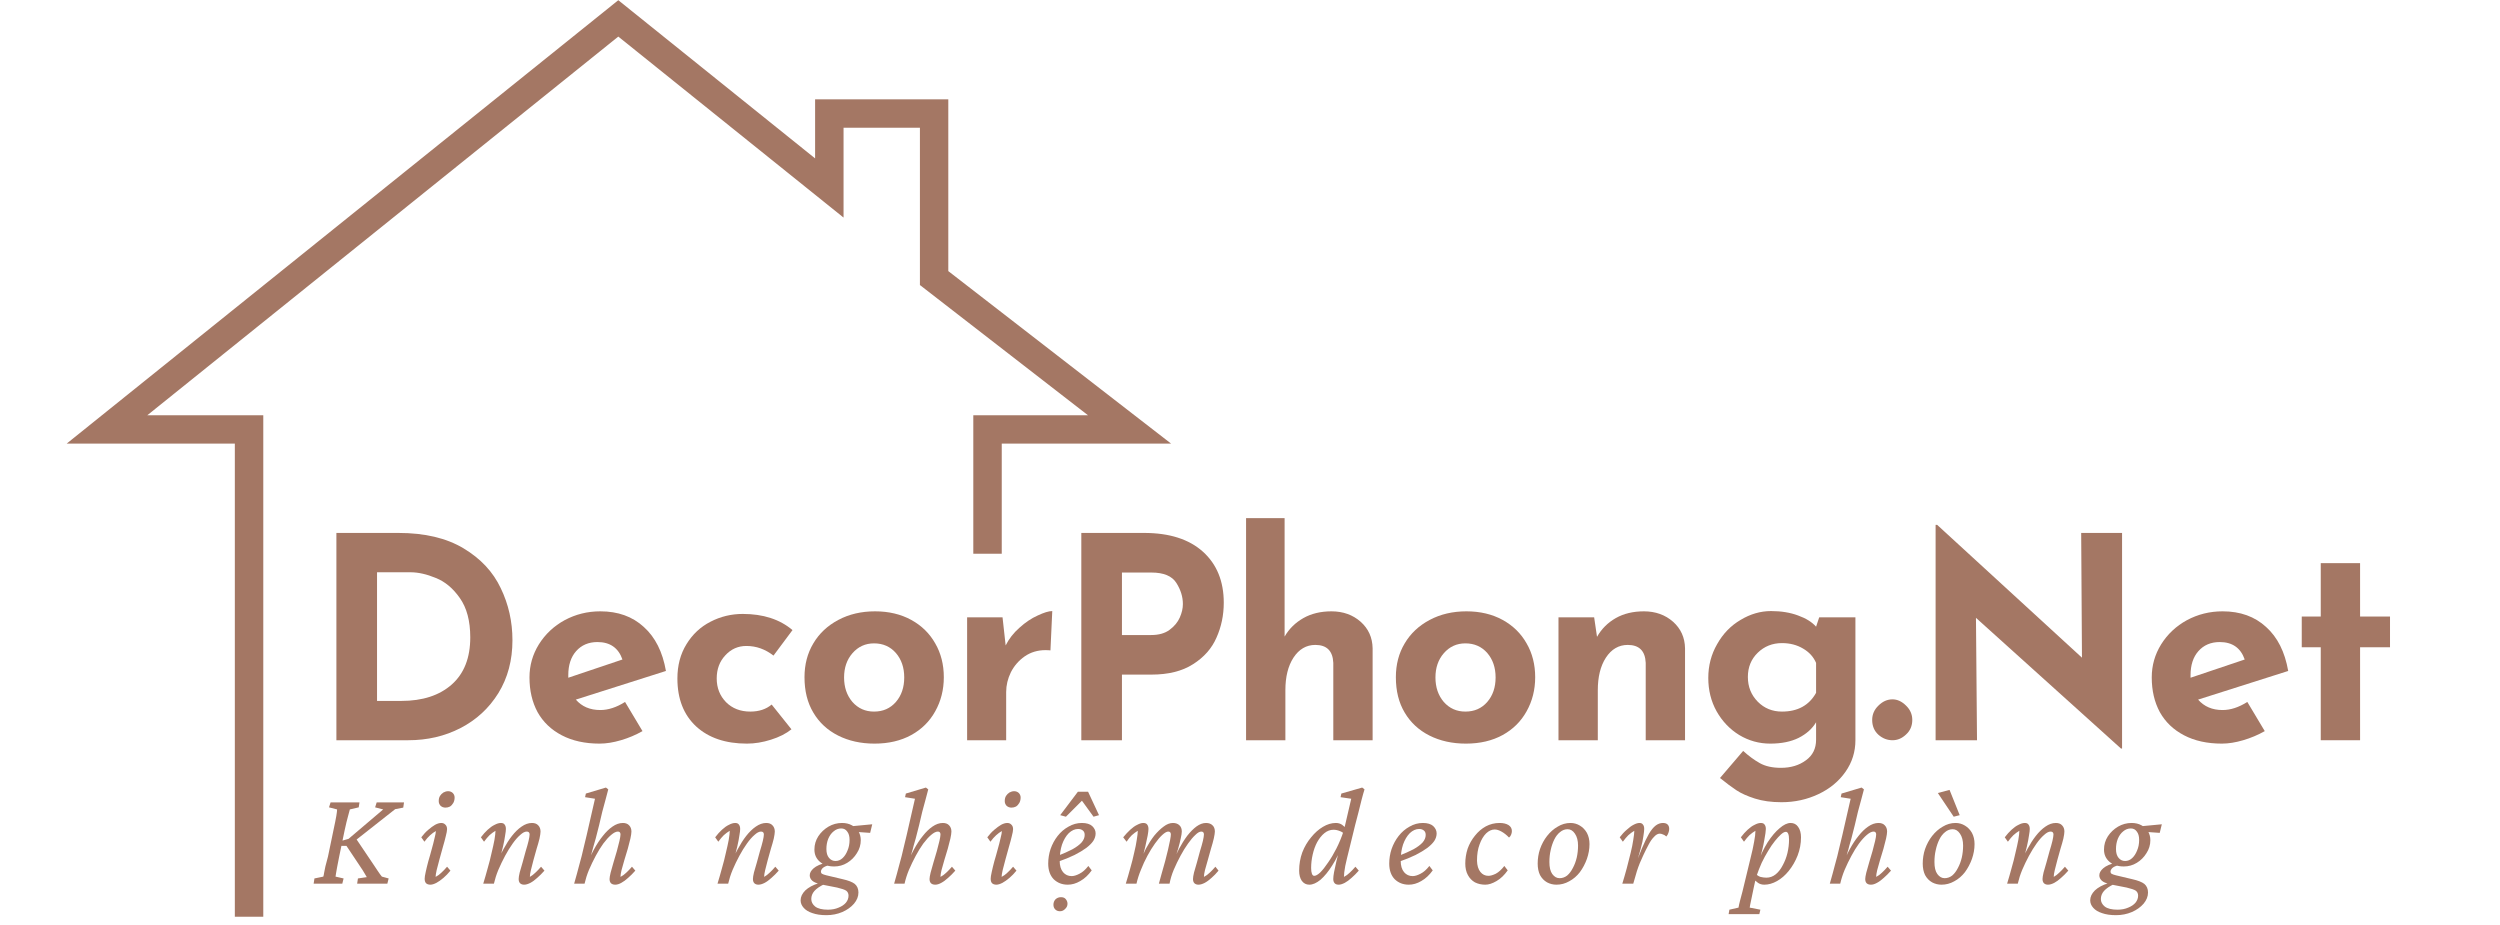 <svg xmlns="http://www.w3.org/2000/svg" xmlns:xlink="http://www.w3.org/1999/xlink" width="200" zoomAndPan="magnify" viewBox="0 0 150 55.5" height="74" preserveAspectRatio="xMidYMid meet" version="1.0"><defs><g/><clipPath id="d8d3818553"><path d="M 4 0 L 70.898 0 L 70.898 55.004 L 4 55.004 Z M 4 0 " clip-rule="nonzero"/></clipPath></defs><g clip-path="url(#d8d3818553)"><path fill="#a47764" d="M 153.02 57.293 L 14.09 57.293 L 14.09 26.617 L 4 26.617 L 37.098 0.012 L 48.906 9.504 L 48.906 5.961 L 56.898 5.961 L 56.898 16.266 L 70.266 26.617 L 60.105 26.617 L 60.105 33.223 L 58.398 33.223 L 58.398 24.914 L 65.277 24.914 L 55.195 17.102 L 55.195 7.664 L 50.613 7.664 L 50.613 13.055 L 37.098 2.195 L 8.84 24.914 L 15.797 24.914 L 15.797 55.586 L 153.02 55.586 Z M 153.02 57.293 " fill-opacity="1" fill-rule="nonzero"/></g><g fill="#a47764" fill-opacity="1"><g transform="translate(18.575, 44.414)"><g><path d="M 1.609 -12.438 L 5.328 -12.438 C 6.91 -12.438 8.211 -12.129 9.234 -11.516 C 10.266 -10.898 11.008 -10.102 11.469 -9.125 C 11.938 -8.156 12.172 -7.113 12.172 -6 C 12.172 -4.801 11.891 -3.742 11.328 -2.828 C 10.766 -1.922 10.008 -1.223 9.062 -0.734 C 8.113 -0.242 7.066 0 5.922 0 L 1.609 0 Z M 5.5 -2.359 C 6.781 -2.359 7.789 -2.688 8.531 -3.344 C 9.27 -4 9.641 -4.941 9.641 -6.172 C 9.641 -7.16 9.43 -7.945 9.016 -8.531 C 8.609 -9.113 8.129 -9.516 7.578 -9.734 C 7.035 -9.961 6.523 -10.078 6.047 -10.078 L 4.047 -10.078 L 4.047 -2.359 Z M 5.5 -2.359 "/></g></g></g><g fill="#a47764" fill-opacity="1"><g transform="translate(31.128, 44.414)"><g><path d="M 4.891 -1.812 C 5.367 -1.812 5.863 -1.973 6.375 -2.297 L 7.422 -0.547 C 7.016 -0.316 6.582 -0.133 6.125 0 C 5.676 0.133 5.25 0.203 4.844 0.203 C 3.969 0.203 3.211 0.035 2.578 -0.297 C 1.941 -0.629 1.457 -1.094 1.125 -1.688 C 0.801 -2.289 0.641 -2.984 0.641 -3.766 C 0.641 -4.484 0.828 -5.145 1.203 -5.75 C 1.586 -6.363 2.102 -6.848 2.75 -7.203 C 3.406 -7.555 4.117 -7.734 4.891 -7.734 C 5.953 -7.734 6.82 -7.422 7.5 -6.797 C 8.188 -6.18 8.629 -5.301 8.828 -4.156 L 3.422 -2.438 C 3.785 -2.02 4.273 -1.812 4.891 -1.812 Z M 4.719 -5.891 C 4.188 -5.891 3.758 -5.707 3.438 -5.344 C 3.125 -4.988 2.969 -4.508 2.969 -3.906 L 2.969 -3.75 L 6.219 -4.844 C 5.977 -5.539 5.477 -5.891 4.719 -5.891 Z M 4.719 -5.891 "/></g></g></g><g fill="#a47764" fill-opacity="1"><g transform="translate(40.003, 44.414)"><g><path d="M 7.484 -0.656 C 7.16 -0.395 6.75 -0.188 6.25 -0.031 C 5.758 0.125 5.281 0.203 4.812 0.203 C 3.531 0.203 2.516 -0.141 1.766 -0.828 C 1.016 -1.523 0.641 -2.484 0.641 -3.703 C 0.641 -4.484 0.82 -5.172 1.188 -5.766 C 1.551 -6.359 2.031 -6.805 2.625 -7.109 C 3.227 -7.422 3.875 -7.578 4.562 -7.578 C 5.789 -7.578 6.785 -7.254 7.547 -6.609 L 6.406 -5.078 C 5.914 -5.461 5.375 -5.656 4.781 -5.656 C 4.281 -5.656 3.859 -5.469 3.516 -5.094 C 3.172 -4.727 3 -4.266 3 -3.703 C 3 -3.141 3.188 -2.664 3.562 -2.281 C 3.938 -1.906 4.422 -1.719 5.016 -1.719 C 5.535 -1.719 5.961 -1.859 6.297 -2.141 Z M 7.484 -0.656 "/></g></g></g><g fill="#a47764" fill-opacity="1"><g transform="translate(47.629, 44.414)"><g><path d="M 0.641 -3.781 C 0.641 -4.539 0.816 -5.219 1.172 -5.812 C 1.523 -6.406 2.023 -6.875 2.672 -7.219 C 3.316 -7.562 4.051 -7.734 4.875 -7.734 C 5.695 -7.734 6.422 -7.562 7.047 -7.219 C 7.672 -6.875 8.148 -6.406 8.484 -5.812 C 8.828 -5.219 9 -4.539 9 -3.781 C 9 -3.031 8.828 -2.348 8.484 -1.734 C 8.148 -1.129 7.672 -0.656 7.047 -0.312 C 6.422 0.031 5.688 0.203 4.844 0.203 C 4.02 0.203 3.289 0.039 2.656 -0.281 C 2.02 -0.602 1.523 -1.062 1.172 -1.656 C 0.816 -2.25 0.641 -2.957 0.641 -3.781 Z M 3.016 -3.766 C 3.016 -3.18 3.18 -2.691 3.516 -2.297 C 3.859 -1.91 4.289 -1.719 4.812 -1.719 C 5.352 -1.719 5.789 -1.91 6.125 -2.297 C 6.457 -2.68 6.625 -3.172 6.625 -3.766 C 6.625 -4.359 6.457 -4.848 6.125 -5.234 C 5.789 -5.617 5.352 -5.812 4.812 -5.812 C 4.289 -5.812 3.859 -5.613 3.516 -5.219 C 3.18 -4.832 3.016 -4.348 3.016 -3.766 Z M 3.016 -3.766 "/></g></g></g><g fill="#a47764" fill-opacity="1"><g transform="translate(56.808, 44.414)"><g><path d="M 3.531 -5.688 C 3.727 -6.082 4.004 -6.438 4.359 -6.75 C 4.711 -7.07 5.078 -7.316 5.453 -7.484 C 5.828 -7.66 6.117 -7.75 6.328 -7.75 L 6.219 -5.391 C 6.145 -5.398 6.047 -5.406 5.922 -5.406 C 5.453 -5.406 5.035 -5.281 4.672 -5.031 C 4.316 -4.781 4.039 -4.461 3.844 -4.078 C 3.656 -3.691 3.562 -3.297 3.562 -2.891 L 3.562 0 L 1.219 0 L 1.219 -7.375 L 3.344 -7.375 Z M 3.531 -5.688 "/></g></g></g><g fill="#a47764" fill-opacity="1"><g transform="translate(63.27, 44.414)"><g><path d="M 5.375 -12.438 C 6.895 -12.438 8.07 -12.062 8.906 -11.312 C 9.738 -10.562 10.156 -9.539 10.156 -8.25 C 10.156 -7.5 10.008 -6.801 9.719 -6.156 C 9.438 -5.508 8.969 -4.977 8.312 -4.562 C 7.664 -4.145 6.832 -3.938 5.812 -3.938 L 4.047 -3.938 L 4.047 0 L 1.609 0 L 1.609 -12.438 Z M 5.797 -6.312 C 6.254 -6.312 6.625 -6.414 6.906 -6.625 C 7.188 -6.832 7.391 -7.078 7.516 -7.359 C 7.641 -7.641 7.703 -7.91 7.703 -8.172 C 7.703 -8.609 7.57 -9.031 7.312 -9.438 C 7.051 -9.852 6.551 -10.062 5.812 -10.062 L 4.047 -10.062 L 4.047 -6.312 Z M 5.797 -6.312 "/></g></g></g><g fill="#a47764" fill-opacity="1"><g transform="translate(73.545, 44.414)"><g><path d="M 6.344 -7.734 C 7.039 -7.734 7.625 -7.523 8.094 -7.109 C 8.562 -6.691 8.801 -6.16 8.812 -5.516 L 8.812 0 L 6.453 0 L 6.453 -4.641 C 6.422 -5.359 6.062 -5.719 5.375 -5.719 C 4.832 -5.719 4.395 -5.461 4.062 -4.953 C 3.738 -4.453 3.578 -3.801 3.578 -3 L 3.578 0 L 1.219 0 L 1.219 -13.328 L 3.531 -13.328 L 3.531 -6.219 C 3.801 -6.688 4.176 -7.055 4.656 -7.328 C 5.133 -7.598 5.695 -7.734 6.344 -7.734 Z M 6.344 -7.734 "/></g></g></g><g fill="#a47764" fill-opacity="1"><g transform="translate(83.111, 44.414)"><g><path d="M 0.641 -3.781 C 0.641 -4.539 0.816 -5.219 1.172 -5.812 C 1.523 -6.406 2.023 -6.875 2.672 -7.219 C 3.316 -7.562 4.051 -7.734 4.875 -7.734 C 5.695 -7.734 6.422 -7.562 7.047 -7.219 C 7.672 -6.875 8.148 -6.406 8.484 -5.812 C 8.828 -5.219 9 -4.539 9 -3.781 C 9 -3.031 8.828 -2.348 8.484 -1.734 C 8.148 -1.129 7.672 -0.656 7.047 -0.312 C 6.422 0.031 5.688 0.203 4.844 0.203 C 4.02 0.203 3.289 0.039 2.656 -0.281 C 2.02 -0.602 1.523 -1.062 1.172 -1.656 C 0.816 -2.25 0.641 -2.957 0.641 -3.781 Z M 3.016 -3.766 C 3.016 -3.18 3.18 -2.691 3.516 -2.297 C 3.859 -1.91 4.289 -1.719 4.812 -1.719 C 5.352 -1.719 5.789 -1.91 6.125 -2.297 C 6.457 -2.68 6.625 -3.172 6.625 -3.766 C 6.625 -4.359 6.457 -4.848 6.125 -5.234 C 5.789 -5.617 5.352 -5.812 4.812 -5.812 C 4.289 -5.812 3.859 -5.613 3.516 -5.219 C 3.18 -4.832 3.016 -4.348 3.016 -3.766 Z M 3.016 -3.766 "/></g></g></g><g fill="#a47764" fill-opacity="1"><g transform="translate(92.29, 44.414)"><g><path d="M 6.344 -7.734 C 7.039 -7.734 7.625 -7.523 8.094 -7.109 C 8.562 -6.691 8.801 -6.16 8.812 -5.516 L 8.812 0 L 6.453 0 L 6.453 -4.641 C 6.422 -5.359 6.062 -5.719 5.375 -5.719 C 4.832 -5.719 4.395 -5.461 4.062 -4.953 C 3.738 -4.453 3.578 -3.801 3.578 -3 L 3.578 0 L 1.219 0 L 1.219 -7.375 L 3.359 -7.375 L 3.531 -6.203 C 3.801 -6.68 4.176 -7.055 4.656 -7.328 C 5.133 -7.598 5.695 -7.734 6.344 -7.734 Z M 6.344 -7.734 "/></g></g></g><g fill="#a47764" fill-opacity="1"><g transform="translate(101.856, 44.414)"><g><path d="M 9.469 -7.375 L 9.469 0 C 9.469 0.695 9.27 1.328 8.875 1.891 C 8.477 2.461 7.938 2.91 7.25 3.234 C 6.57 3.555 5.832 3.719 5.031 3.719 C 4.426 3.719 3.895 3.645 3.438 3.5 C 2.977 3.352 2.609 3.188 2.328 3 C 2.055 2.82 1.727 2.578 1.344 2.266 L 2.734 0.641 C 3.078 0.953 3.41 1.195 3.734 1.375 C 4.066 1.562 4.488 1.656 5 1.656 C 5.594 1.656 6.094 1.504 6.5 1.203 C 6.906 0.91 7.109 0.5 7.109 -0.031 L 7.109 -1.078 C 6.879 -0.691 6.531 -0.379 6.062 -0.141 C 5.602 0.086 5.035 0.203 4.359 0.203 C 3.691 0.203 3.07 0.031 2.5 -0.312 C 1.938 -0.656 1.484 -1.129 1.141 -1.734 C 0.805 -2.336 0.641 -3.004 0.641 -3.734 C 0.641 -4.473 0.816 -5.148 1.172 -5.766 C 1.523 -6.391 1.992 -6.875 2.578 -7.219 C 3.16 -7.57 3.77 -7.75 4.406 -7.75 C 5.02 -7.75 5.562 -7.66 6.031 -7.484 C 6.5 -7.316 6.859 -7.094 7.109 -6.812 L 7.297 -7.375 Z M 5.062 -1.719 C 6.008 -1.719 6.691 -2.094 7.109 -2.844 L 7.109 -4.641 C 6.953 -5.004 6.691 -5.289 6.328 -5.5 C 5.961 -5.719 5.539 -5.828 5.062 -5.828 C 4.488 -5.828 4.004 -5.633 3.609 -5.25 C 3.211 -4.863 3.016 -4.379 3.016 -3.797 C 3.016 -3.211 3.211 -2.719 3.609 -2.312 C 4.004 -1.914 4.488 -1.719 5.062 -1.719 Z M 5.062 -1.719 "/></g></g></g><g fill="#a47764" fill-opacity="1"><g transform="translate(112.081, 44.414)"><g><path d="M 0.25 -1.219 C 0.25 -1.551 0.375 -1.836 0.625 -2.078 C 0.875 -2.328 1.156 -2.453 1.469 -2.453 C 1.758 -2.453 2.031 -2.328 2.281 -2.078 C 2.531 -1.836 2.656 -1.551 2.656 -1.219 C 2.656 -0.863 2.531 -0.57 2.281 -0.344 C 2.039 -0.113 1.77 0 1.469 0 C 1.156 0 0.875 -0.109 0.625 -0.328 C 0.375 -0.555 0.25 -0.852 0.25 -1.219 Z M 0.25 -1.219 "/></g></g></g><g fill="#a47764" fill-opacity="1"><g transform="translate(114.527, 44.414)"><g><path d="M 12.797 -12.438 L 12.797 0.5 L 12.734 0.5 L 4.031 -7.344 L 4.094 0 L 1.609 0 L 1.609 -12.922 L 1.703 -12.922 L 10.391 -4.953 L 10.344 -12.438 Z M 12.797 -12.438 "/></g></g></g><g fill="#a47764" fill-opacity="1"><g transform="translate(128.464, 44.414)"><g><path d="M 4.891 -1.812 C 5.367 -1.812 5.863 -1.973 6.375 -2.297 L 7.422 -0.547 C 7.016 -0.316 6.582 -0.133 6.125 0 C 5.676 0.133 5.25 0.203 4.844 0.203 C 3.969 0.203 3.211 0.035 2.578 -0.297 C 1.941 -0.629 1.457 -1.094 1.125 -1.688 C 0.801 -2.289 0.641 -2.984 0.641 -3.766 C 0.641 -4.484 0.828 -5.145 1.203 -5.75 C 1.586 -6.363 2.102 -6.848 2.75 -7.203 C 3.406 -7.555 4.117 -7.734 4.891 -7.734 C 5.953 -7.734 6.82 -7.422 7.5 -6.797 C 8.188 -6.18 8.629 -5.301 8.828 -4.156 L 3.422 -2.438 C 3.785 -2.02 4.273 -1.812 4.891 -1.812 Z M 4.719 -5.891 C 4.188 -5.891 3.758 -5.707 3.438 -5.344 C 3.125 -4.988 2.969 -4.508 2.969 -3.906 L 2.969 -3.75 L 6.219 -4.844 C 5.977 -5.539 5.477 -5.891 4.719 -5.891 Z M 4.719 -5.891 "/></g></g></g><g fill="#a47764" fill-opacity="1"><g transform="translate(137.339, 44.414)"><g><path d="M 4.266 -10.625 L 4.266 -7.422 L 6.062 -7.422 L 6.062 -5.578 L 4.266 -5.578 L 4.266 0 L 1.906 0 L 1.906 -5.578 L 0.766 -5.578 L 0.766 -7.422 L 1.906 -7.422 L 1.906 -10.625 Z M 4.266 -10.625 "/></g></g></g><g fill="#a47764" fill-opacity="1"><g transform="translate(18.757, 53.019)"><g><path d="M 2.672 0 L 2.719 -0.312 L 3.25 -0.391 C 3.219 -0.453 3.18 -0.516 3.141 -0.578 C 3.098 -0.648 3.051 -0.727 3 -0.812 L 2.031 -2.266 L 1.641 -2.266 L 1.719 -2.562 L 2.156 -2.688 L 4.234 -4.453 L 3.75 -4.578 L 3.844 -4.875 L 5.484 -4.875 L 5.438 -4.562 L 4.953 -4.469 L 2.531 -2.562 L 2.531 -2.812 L 3.719 -1.047 C 3.789 -0.941 3.852 -0.848 3.906 -0.766 C 3.957 -0.691 4.004 -0.625 4.047 -0.562 C 4.086 -0.508 4.125 -0.461 4.156 -0.422 L 4.562 -0.312 L 4.484 0 Z M 0.062 0 L 0.109 -0.312 L 0.641 -0.422 C 0.66 -0.473 0.676 -0.547 0.688 -0.641 C 0.707 -0.742 0.734 -0.875 0.766 -1.031 C 0.805 -1.188 0.859 -1.383 0.922 -1.625 L 1.25 -3.203 C 1.332 -3.586 1.391 -3.875 1.422 -4.062 C 1.453 -4.25 1.469 -4.379 1.469 -4.453 L 0.984 -4.578 L 1.078 -4.875 L 2.812 -4.875 L 2.766 -4.578 L 2.234 -4.453 C 2.211 -4.379 2.176 -4.242 2.125 -4.047 C 2.07 -3.859 2.004 -3.578 1.922 -3.203 L 1.594 -1.625 C 1.539 -1.363 1.5 -1.148 1.469 -0.984 C 1.445 -0.828 1.426 -0.707 1.406 -0.625 C 1.395 -0.539 1.383 -0.473 1.375 -0.422 L 1.859 -0.312 L 1.781 0 Z M 0.062 0 "/></g></g></g><g fill="#a47764" fill-opacity="1"><g transform="translate(24.996, 53.019)"><g><path d="M 0.828 0.062 C 0.711 0.062 0.625 0.031 0.562 -0.031 C 0.508 -0.094 0.484 -0.18 0.484 -0.297 C 0.484 -0.379 0.504 -0.516 0.547 -0.703 C 0.586 -0.891 0.641 -1.102 0.703 -1.344 C 0.773 -1.582 0.844 -1.82 0.906 -2.062 C 0.977 -2.312 1.035 -2.535 1.078 -2.734 C 1.129 -2.93 1.156 -3.07 1.156 -3.156 C 1.039 -3.094 0.926 -3.008 0.812 -2.906 C 0.695 -2.801 0.582 -2.672 0.469 -2.516 L 0.281 -2.781 C 0.414 -2.957 0.555 -3.109 0.703 -3.234 C 0.848 -3.359 0.984 -3.457 1.109 -3.531 C 1.242 -3.602 1.367 -3.641 1.484 -3.641 C 1.586 -3.641 1.672 -3.602 1.734 -3.531 C 1.797 -3.469 1.828 -3.379 1.828 -3.266 C 1.828 -3.18 1.801 -3.039 1.75 -2.844 C 1.707 -2.656 1.648 -2.441 1.578 -2.203 C 1.516 -1.961 1.445 -1.719 1.375 -1.469 C 1.312 -1.227 1.254 -1.008 1.203 -0.812 C 1.16 -0.625 1.141 -0.488 1.141 -0.406 C 1.266 -0.469 1.379 -0.551 1.484 -0.656 C 1.598 -0.758 1.711 -0.879 1.828 -1.016 L 2.031 -0.781 C 1.895 -0.613 1.754 -0.469 1.609 -0.344 C 1.461 -0.219 1.32 -0.117 1.188 -0.047 C 1.051 0.023 0.93 0.062 0.828 0.062 Z M 1.734 -4.562 C 1.617 -4.562 1.52 -4.598 1.438 -4.672 C 1.363 -4.754 1.328 -4.848 1.328 -4.953 C 1.328 -5.078 1.352 -5.18 1.406 -5.266 C 1.457 -5.348 1.523 -5.414 1.609 -5.469 C 1.703 -5.52 1.797 -5.547 1.891 -5.547 C 2.004 -5.547 2.098 -5.508 2.172 -5.438 C 2.242 -5.363 2.281 -5.273 2.281 -5.172 C 2.281 -5.047 2.254 -4.938 2.203 -4.844 C 2.148 -4.75 2.082 -4.676 2 -4.625 C 1.914 -4.582 1.828 -4.562 1.734 -4.562 Z M 1.734 -4.562 "/></g></g></g><g fill="#a47764" fill-opacity="1"><g transform="translate(28.651, 53.019)"><g><path d="M 2.797 0.062 C 2.691 0.062 2.609 0.031 2.547 -0.031 C 2.492 -0.094 2.469 -0.176 2.469 -0.281 C 2.469 -0.363 2.488 -0.492 2.531 -0.672 C 2.582 -0.848 2.641 -1.047 2.703 -1.266 C 2.766 -1.492 2.828 -1.723 2.891 -1.953 C 2.961 -2.18 3.02 -2.383 3.062 -2.562 C 3.102 -2.738 3.125 -2.867 3.125 -2.953 C 3.125 -3.066 3.066 -3.125 2.953 -3.125 C 2.836 -3.125 2.707 -3.055 2.562 -2.922 C 2.414 -2.797 2.266 -2.625 2.109 -2.406 C 1.953 -2.188 1.801 -1.941 1.656 -1.672 C 1.508 -1.398 1.375 -1.117 1.25 -0.828 C 1.133 -0.547 1.047 -0.27 0.984 0 L 0.344 0 C 0.438 -0.301 0.523 -0.609 0.609 -0.922 C 0.703 -1.242 0.781 -1.551 0.844 -1.844 C 0.914 -2.133 0.973 -2.395 1.016 -2.625 C 1.055 -2.863 1.078 -3.047 1.078 -3.172 C 0.953 -3.098 0.832 -3.008 0.719 -2.906 C 0.613 -2.801 0.504 -2.672 0.391 -2.516 L 0.203 -2.781 C 0.336 -2.957 0.473 -3.109 0.609 -3.234 C 0.754 -3.367 0.895 -3.469 1.031 -3.531 C 1.164 -3.602 1.289 -3.641 1.406 -3.641 C 1.508 -3.641 1.582 -3.609 1.625 -3.547 C 1.676 -3.484 1.703 -3.395 1.703 -3.281 C 1.703 -3.195 1.688 -3.066 1.656 -2.891 C 1.633 -2.723 1.594 -2.504 1.531 -2.234 C 1.469 -1.961 1.375 -1.617 1.25 -1.203 L 1.172 -1.203 C 1.273 -1.504 1.406 -1.797 1.562 -2.078 C 1.719 -2.367 1.883 -2.629 2.062 -2.859 C 2.25 -3.098 2.441 -3.285 2.641 -3.422 C 2.848 -3.566 3.055 -3.641 3.266 -3.641 C 3.43 -3.641 3.555 -3.594 3.641 -3.5 C 3.734 -3.406 3.781 -3.281 3.781 -3.125 C 3.781 -3.031 3.758 -2.891 3.719 -2.703 C 3.676 -2.523 3.617 -2.32 3.547 -2.094 C 3.484 -1.875 3.422 -1.648 3.359 -1.422 C 3.297 -1.191 3.242 -0.988 3.203 -0.812 C 3.16 -0.633 3.141 -0.5 3.141 -0.406 C 3.254 -0.469 3.363 -0.551 3.469 -0.656 C 3.582 -0.758 3.695 -0.879 3.812 -1.016 L 4.016 -0.781 C 3.867 -0.613 3.723 -0.469 3.578 -0.344 C 3.441 -0.219 3.305 -0.117 3.172 -0.047 C 3.035 0.023 2.91 0.062 2.797 0.062 Z M 2.797 0.062 "/></g></g></g><g fill="#a47764" fill-opacity="1"><g transform="translate(34.308, 53.019)"><g><path d="M 1.438 -2.719 C 1.395 -2.562 1.352 -2.414 1.312 -2.281 C 1.281 -2.145 1.238 -1.992 1.188 -1.828 C 1.145 -1.66 1.086 -1.453 1.016 -1.203 L 0.953 -1.203 C 1.055 -1.504 1.188 -1.797 1.344 -2.078 C 1.5 -2.367 1.672 -2.629 1.859 -2.859 C 2.047 -3.098 2.238 -3.285 2.438 -3.422 C 2.645 -3.566 2.852 -3.641 3.062 -3.641 C 3.227 -3.641 3.352 -3.594 3.438 -3.5 C 3.531 -3.406 3.578 -3.281 3.578 -3.125 C 3.578 -3.031 3.555 -2.891 3.516 -2.703 C 3.473 -2.523 3.422 -2.32 3.359 -2.094 C 3.297 -1.875 3.227 -1.648 3.156 -1.422 C 3.094 -1.191 3.035 -0.988 2.984 -0.812 C 2.941 -0.633 2.922 -0.5 2.922 -0.406 C 3.047 -0.469 3.16 -0.551 3.266 -0.656 C 3.379 -0.758 3.492 -0.879 3.609 -1.016 L 3.812 -0.781 C 3.664 -0.613 3.52 -0.469 3.375 -0.344 C 3.238 -0.219 3.102 -0.117 2.969 -0.047 C 2.844 0.023 2.723 0.062 2.609 0.062 C 2.492 0.062 2.406 0.031 2.344 -0.031 C 2.289 -0.094 2.266 -0.176 2.266 -0.281 C 2.266 -0.352 2.285 -0.477 2.328 -0.656 C 2.379 -0.844 2.438 -1.047 2.5 -1.266 C 2.57 -1.492 2.641 -1.723 2.703 -1.953 C 2.766 -2.18 2.816 -2.383 2.859 -2.562 C 2.898 -2.738 2.922 -2.867 2.922 -2.953 C 2.922 -3.066 2.867 -3.125 2.766 -3.125 C 2.648 -3.125 2.516 -3.055 2.359 -2.922 C 2.211 -2.797 2.055 -2.625 1.891 -2.406 C 1.734 -2.188 1.582 -1.941 1.438 -1.672 C 1.289 -1.398 1.156 -1.117 1.031 -0.828 C 0.914 -0.547 0.828 -0.27 0.766 0 L 0.141 0 C 0.254 -0.395 0.359 -0.773 0.453 -1.141 C 0.555 -1.504 0.641 -1.832 0.703 -2.125 C 0.773 -2.426 0.836 -2.688 0.891 -2.906 L 1.391 -5.094 L 0.797 -5.188 L 0.844 -5.406 L 2.047 -5.766 L 2.188 -5.656 C 2.145 -5.488 2.094 -5.289 2.031 -5.062 C 1.969 -4.832 1.898 -4.582 1.828 -4.312 C 1.766 -4.051 1.703 -3.785 1.641 -3.516 Z M 1.438 -2.719 "/></g></g></g><g fill="#a47764" fill-opacity="1"><g transform="translate(39.758, 53.019)"><g/></g></g><g fill="#a47764" fill-opacity="1"><g transform="translate(42.707, 53.019)"><g><path d="M 2.797 0.062 C 2.691 0.062 2.609 0.031 2.547 -0.031 C 2.492 -0.094 2.469 -0.176 2.469 -0.281 C 2.469 -0.363 2.488 -0.492 2.531 -0.672 C 2.582 -0.848 2.641 -1.047 2.703 -1.266 C 2.766 -1.492 2.828 -1.723 2.891 -1.953 C 2.961 -2.18 3.02 -2.383 3.062 -2.562 C 3.102 -2.738 3.125 -2.867 3.125 -2.953 C 3.125 -3.066 3.066 -3.125 2.953 -3.125 C 2.836 -3.125 2.707 -3.055 2.562 -2.922 C 2.414 -2.797 2.266 -2.625 2.109 -2.406 C 1.953 -2.188 1.801 -1.941 1.656 -1.672 C 1.508 -1.398 1.375 -1.117 1.25 -0.828 C 1.133 -0.547 1.047 -0.27 0.984 0 L 0.344 0 C 0.438 -0.301 0.523 -0.609 0.609 -0.922 C 0.703 -1.242 0.781 -1.551 0.844 -1.844 C 0.914 -2.133 0.973 -2.395 1.016 -2.625 C 1.055 -2.863 1.078 -3.047 1.078 -3.172 C 0.953 -3.098 0.832 -3.008 0.719 -2.906 C 0.613 -2.801 0.504 -2.672 0.391 -2.516 L 0.203 -2.781 C 0.336 -2.957 0.473 -3.109 0.609 -3.234 C 0.754 -3.367 0.895 -3.469 1.031 -3.531 C 1.164 -3.602 1.289 -3.641 1.406 -3.641 C 1.508 -3.641 1.582 -3.609 1.625 -3.547 C 1.676 -3.484 1.703 -3.395 1.703 -3.281 C 1.703 -3.195 1.688 -3.066 1.656 -2.891 C 1.633 -2.723 1.594 -2.504 1.531 -2.234 C 1.469 -1.961 1.375 -1.617 1.25 -1.203 L 1.172 -1.203 C 1.273 -1.504 1.406 -1.797 1.562 -2.078 C 1.719 -2.367 1.883 -2.629 2.062 -2.859 C 2.25 -3.098 2.441 -3.285 2.641 -3.422 C 2.848 -3.566 3.055 -3.641 3.266 -3.641 C 3.43 -3.641 3.555 -3.594 3.641 -3.5 C 3.734 -3.406 3.781 -3.281 3.781 -3.125 C 3.781 -3.031 3.758 -2.891 3.719 -2.703 C 3.676 -2.523 3.617 -2.32 3.547 -2.094 C 3.484 -1.875 3.422 -1.648 3.359 -1.422 C 3.297 -1.191 3.242 -0.988 3.203 -0.812 C 3.16 -0.633 3.141 -0.5 3.141 -0.406 C 3.254 -0.469 3.363 -0.551 3.469 -0.656 C 3.582 -0.758 3.695 -0.879 3.812 -1.016 L 4.016 -0.781 C 3.867 -0.613 3.723 -0.469 3.578 -0.344 C 3.441 -0.219 3.305 -0.117 3.172 -0.047 C 3.035 0.023 2.91 0.062 2.797 0.062 Z M 2.797 0.062 "/></g></g></g><g fill="#a47764" fill-opacity="1"><g transform="translate(48.365, 53.019)"><g><path d="M 1.219 1.891 C 0.883 1.891 0.602 1.848 0.375 1.766 C 0.145 1.691 -0.023 1.586 -0.141 1.453 C -0.266 1.316 -0.328 1.164 -0.328 1 C -0.328 0.789 -0.234 0.594 -0.047 0.406 C 0.141 0.227 0.41 0.082 0.766 -0.031 L 1.094 0.031 C 0.832 0.156 0.633 0.289 0.5 0.438 C 0.375 0.582 0.312 0.742 0.312 0.922 C 0.312 1.098 0.391 1.25 0.547 1.375 C 0.711 1.5 0.969 1.562 1.312 1.562 C 1.551 1.562 1.766 1.52 1.953 1.438 C 2.141 1.363 2.285 1.266 2.391 1.141 C 2.492 1.016 2.547 0.875 2.547 0.719 C 2.547 0.594 2.5 0.492 2.406 0.422 C 2.312 0.359 2.129 0.297 1.859 0.234 L 0.906 0.047 L 0.812 0.016 C 0.625 -0.023 0.477 -0.086 0.375 -0.172 C 0.27 -0.266 0.219 -0.375 0.219 -0.5 C 0.219 -0.645 0.297 -0.785 0.453 -0.922 C 0.617 -1.066 0.879 -1.18 1.234 -1.266 L 1.344 -1.094 C 1.195 -1.062 1.082 -1.008 1 -0.938 C 0.926 -0.863 0.891 -0.789 0.891 -0.719 C 0.891 -0.664 0.91 -0.625 0.953 -0.594 C 1.004 -0.562 1.094 -0.531 1.219 -0.5 L 2.203 -0.266 C 2.535 -0.191 2.773 -0.098 2.922 0.016 C 3.066 0.141 3.141 0.312 3.141 0.531 C 3.141 0.77 3.051 0.992 2.875 1.203 C 2.695 1.41 2.461 1.578 2.172 1.703 C 1.879 1.828 1.562 1.891 1.219 1.891 Z M 1.688 -1.031 C 1.332 -1.031 1.047 -1.125 0.828 -1.312 C 0.609 -1.5 0.5 -1.742 0.5 -2.047 C 0.5 -2.336 0.578 -2.602 0.734 -2.844 C 0.891 -3.082 1.094 -3.273 1.344 -3.422 C 1.594 -3.566 1.863 -3.641 2.156 -3.641 C 2.383 -3.641 2.582 -3.594 2.75 -3.5 C 2.914 -3.414 3.047 -3.297 3.141 -3.141 C 3.234 -2.984 3.281 -2.805 3.281 -2.609 C 3.281 -2.328 3.203 -2.066 3.047 -1.828 C 2.898 -1.586 2.707 -1.395 2.469 -1.25 C 2.227 -1.102 1.969 -1.031 1.688 -1.031 Z M 1.766 -1.359 C 1.922 -1.359 2.062 -1.414 2.188 -1.531 C 2.312 -1.645 2.41 -1.797 2.484 -1.984 C 2.566 -2.172 2.609 -2.383 2.609 -2.625 C 2.609 -2.844 2.562 -3.008 2.469 -3.125 C 2.383 -3.25 2.266 -3.312 2.109 -3.312 C 1.941 -3.312 1.789 -3.254 1.656 -3.141 C 1.52 -3.035 1.41 -2.883 1.328 -2.688 C 1.254 -2.5 1.219 -2.297 1.219 -2.078 C 1.219 -1.848 1.27 -1.672 1.375 -1.547 C 1.477 -1.422 1.609 -1.359 1.766 -1.359 Z M 3.844 -3.047 L 2.953 -3.109 L 2.656 -3.438 L 3.969 -3.562 Z M 3.844 -3.047 "/></g></g></g><g fill="#a47764" fill-opacity="1"><g transform="translate(53.507, 53.019)"><g><path d="M 1.438 -2.719 C 1.395 -2.562 1.352 -2.414 1.312 -2.281 C 1.281 -2.145 1.238 -1.992 1.188 -1.828 C 1.145 -1.66 1.086 -1.453 1.016 -1.203 L 0.953 -1.203 C 1.055 -1.504 1.188 -1.797 1.344 -2.078 C 1.5 -2.367 1.672 -2.629 1.859 -2.859 C 2.047 -3.098 2.238 -3.285 2.438 -3.422 C 2.645 -3.566 2.852 -3.641 3.062 -3.641 C 3.227 -3.641 3.352 -3.594 3.438 -3.5 C 3.531 -3.406 3.578 -3.281 3.578 -3.125 C 3.578 -3.031 3.555 -2.891 3.516 -2.703 C 3.473 -2.523 3.422 -2.32 3.359 -2.094 C 3.297 -1.875 3.227 -1.648 3.156 -1.422 C 3.094 -1.191 3.035 -0.988 2.984 -0.812 C 2.941 -0.633 2.922 -0.5 2.922 -0.406 C 3.047 -0.469 3.16 -0.551 3.266 -0.656 C 3.379 -0.758 3.492 -0.879 3.609 -1.016 L 3.812 -0.781 C 3.664 -0.613 3.52 -0.469 3.375 -0.344 C 3.238 -0.219 3.102 -0.117 2.969 -0.047 C 2.844 0.023 2.723 0.062 2.609 0.062 C 2.492 0.062 2.406 0.031 2.344 -0.031 C 2.289 -0.094 2.266 -0.176 2.266 -0.281 C 2.266 -0.352 2.285 -0.477 2.328 -0.656 C 2.379 -0.844 2.438 -1.047 2.5 -1.266 C 2.57 -1.492 2.641 -1.723 2.703 -1.953 C 2.766 -2.18 2.816 -2.383 2.859 -2.562 C 2.898 -2.738 2.922 -2.867 2.922 -2.953 C 2.922 -3.066 2.867 -3.125 2.766 -3.125 C 2.648 -3.125 2.516 -3.055 2.359 -2.922 C 2.211 -2.797 2.055 -2.625 1.891 -2.406 C 1.734 -2.188 1.582 -1.941 1.438 -1.672 C 1.289 -1.398 1.156 -1.117 1.031 -0.828 C 0.914 -0.547 0.828 -0.27 0.766 0 L 0.141 0 C 0.254 -0.395 0.359 -0.773 0.453 -1.141 C 0.555 -1.504 0.641 -1.832 0.703 -2.125 C 0.773 -2.426 0.836 -2.688 0.891 -2.906 L 1.391 -5.094 L 0.797 -5.188 L 0.844 -5.406 L 2.047 -5.766 L 2.188 -5.656 C 2.145 -5.488 2.094 -5.289 2.031 -5.062 C 1.969 -4.832 1.898 -4.582 1.828 -4.312 C 1.766 -4.051 1.703 -3.785 1.641 -3.516 Z M 1.438 -2.719 "/></g></g></g><g fill="#a47764" fill-opacity="1"><g transform="translate(58.957, 53.019)"><g><path d="M 0.828 0.062 C 0.711 0.062 0.625 0.031 0.562 -0.031 C 0.508 -0.094 0.484 -0.18 0.484 -0.297 C 0.484 -0.379 0.504 -0.516 0.547 -0.703 C 0.586 -0.891 0.641 -1.102 0.703 -1.344 C 0.773 -1.582 0.844 -1.82 0.906 -2.062 C 0.977 -2.312 1.035 -2.535 1.078 -2.734 C 1.129 -2.93 1.156 -3.07 1.156 -3.156 C 1.039 -3.094 0.926 -3.008 0.812 -2.906 C 0.695 -2.801 0.582 -2.672 0.469 -2.516 L 0.281 -2.781 C 0.414 -2.957 0.555 -3.109 0.703 -3.234 C 0.848 -3.359 0.984 -3.457 1.109 -3.531 C 1.242 -3.602 1.367 -3.641 1.484 -3.641 C 1.586 -3.641 1.672 -3.602 1.734 -3.531 C 1.797 -3.469 1.828 -3.379 1.828 -3.266 C 1.828 -3.18 1.801 -3.039 1.75 -2.844 C 1.707 -2.656 1.648 -2.441 1.578 -2.203 C 1.516 -1.961 1.445 -1.719 1.375 -1.469 C 1.312 -1.227 1.254 -1.008 1.203 -0.812 C 1.16 -0.625 1.141 -0.488 1.141 -0.406 C 1.266 -0.469 1.379 -0.551 1.484 -0.656 C 1.598 -0.758 1.711 -0.879 1.828 -1.016 L 2.031 -0.781 C 1.895 -0.613 1.754 -0.469 1.609 -0.344 C 1.461 -0.219 1.32 -0.117 1.188 -0.047 C 1.051 0.023 0.93 0.062 0.828 0.062 Z M 1.734 -4.562 C 1.617 -4.562 1.52 -4.598 1.438 -4.672 C 1.363 -4.754 1.328 -4.848 1.328 -4.953 C 1.328 -5.078 1.352 -5.18 1.406 -5.266 C 1.457 -5.348 1.523 -5.414 1.609 -5.469 C 1.703 -5.52 1.797 -5.547 1.891 -5.547 C 2.004 -5.547 2.098 -5.508 2.172 -5.438 C 2.242 -5.363 2.281 -5.273 2.281 -5.172 C 2.281 -5.047 2.254 -4.938 2.203 -4.844 C 2.148 -4.75 2.082 -4.676 2 -4.625 C 1.914 -4.582 1.828 -4.562 1.734 -4.562 Z M 1.734 -4.562 "/></g></g></g><g fill="#a47764" fill-opacity="1"><g transform="translate(62.612, 53.019)"><g><path d="M 1.453 0.062 C 1.117 0.062 0.836 -0.047 0.609 -0.266 C 0.391 -0.492 0.281 -0.805 0.281 -1.203 C 0.281 -1.504 0.328 -1.797 0.422 -2.078 C 0.523 -2.367 0.664 -2.629 0.844 -2.859 C 1.031 -3.098 1.25 -3.285 1.5 -3.422 C 1.75 -3.566 2.016 -3.641 2.297 -3.641 C 2.578 -3.641 2.785 -3.578 2.922 -3.453 C 3.055 -3.328 3.125 -3.18 3.125 -3.016 C 3.125 -2.859 3.078 -2.707 2.984 -2.562 C 2.891 -2.426 2.75 -2.285 2.562 -2.141 C 2.375 -2.004 2.141 -1.863 1.859 -1.719 C 1.578 -1.582 1.242 -1.445 0.859 -1.312 L 0.859 -1.672 C 1.203 -1.805 1.492 -1.938 1.734 -2.062 C 1.973 -2.195 2.156 -2.332 2.281 -2.469 C 2.406 -2.613 2.469 -2.766 2.469 -2.922 C 2.469 -3.047 2.43 -3.133 2.359 -3.188 C 2.285 -3.25 2.191 -3.281 2.078 -3.281 C 1.879 -3.281 1.691 -3.195 1.516 -3.031 C 1.348 -2.863 1.211 -2.633 1.109 -2.344 C 1.016 -2.062 0.969 -1.738 0.969 -1.375 C 0.969 -1.082 1.035 -0.852 1.172 -0.688 C 1.305 -0.531 1.477 -0.453 1.688 -0.453 C 1.82 -0.453 1.977 -0.5 2.156 -0.594 C 2.344 -0.688 2.52 -0.844 2.688 -1.062 L 2.891 -0.797 C 2.691 -0.516 2.461 -0.301 2.203 -0.156 C 1.953 -0.008 1.703 0.062 1.453 0.062 Z M 0.984 1.656 C 0.867 1.656 0.773 1.617 0.703 1.547 C 0.629 1.473 0.594 1.379 0.594 1.266 C 0.594 1.141 0.633 1.031 0.719 0.938 C 0.812 0.852 0.922 0.812 1.047 0.812 C 1.172 0.812 1.266 0.848 1.328 0.922 C 1.398 1.004 1.438 1.098 1.438 1.203 C 1.438 1.328 1.391 1.43 1.297 1.516 C 1.211 1.609 1.109 1.656 0.984 1.656 Z M 3.328 -4.109 L 3 -4.016 L 2.094 -5.266 L 2.594 -5.266 L 1.344 -4.016 L 1 -4.109 L 2.062 -5.516 L 2.672 -5.516 Z M 3.328 -4.109 "/></g></g></g><g fill="#a47764" fill-opacity="1"><g transform="translate(67.189, 53.019)"><g><path d="M 4.719 0.062 C 4.613 0.062 4.531 0.031 4.469 -0.031 C 4.414 -0.094 4.391 -0.176 4.391 -0.281 C 4.391 -0.363 4.41 -0.492 4.453 -0.672 C 4.504 -0.848 4.562 -1.047 4.625 -1.266 C 4.688 -1.492 4.75 -1.723 4.812 -1.953 C 4.883 -2.18 4.941 -2.383 4.984 -2.562 C 5.023 -2.738 5.047 -2.867 5.047 -2.953 C 5.047 -3.066 4.992 -3.125 4.891 -3.125 C 4.785 -3.125 4.664 -3.055 4.531 -2.922 C 4.395 -2.797 4.25 -2.625 4.094 -2.406 C 3.938 -2.188 3.785 -1.941 3.641 -1.672 C 3.492 -1.398 3.359 -1.117 3.234 -0.828 C 3.117 -0.547 3.035 -0.27 2.984 0 L 2.344 0 C 2.395 -0.188 2.453 -0.395 2.516 -0.625 C 2.586 -0.863 2.656 -1.102 2.719 -1.344 C 2.781 -1.582 2.836 -1.812 2.891 -2.031 C 2.941 -2.25 2.984 -2.441 3.016 -2.609 C 3.047 -2.773 3.062 -2.891 3.062 -2.953 C 3.062 -3.066 3.008 -3.125 2.906 -3.125 C 2.812 -3.125 2.691 -3.055 2.547 -2.922 C 2.41 -2.797 2.266 -2.625 2.109 -2.406 C 1.953 -2.188 1.801 -1.941 1.656 -1.672 C 1.508 -1.398 1.379 -1.117 1.266 -0.828 C 1.148 -0.547 1.062 -0.27 1 0 L 0.359 0 C 0.453 -0.301 0.539 -0.609 0.625 -0.922 C 0.719 -1.242 0.797 -1.551 0.859 -1.844 C 0.93 -2.133 0.984 -2.395 1.016 -2.625 C 1.055 -2.863 1.078 -3.047 1.078 -3.172 C 0.953 -3.098 0.832 -3.008 0.719 -2.906 C 0.613 -2.801 0.508 -2.672 0.406 -2.516 L 0.203 -2.781 C 0.348 -2.957 0.488 -3.109 0.625 -3.234 C 0.77 -3.367 0.91 -3.469 1.047 -3.531 C 1.18 -3.602 1.301 -3.641 1.406 -3.641 C 1.52 -3.641 1.598 -3.609 1.641 -3.547 C 1.691 -3.484 1.719 -3.395 1.719 -3.281 C 1.719 -3.195 1.703 -3.066 1.672 -2.891 C 1.641 -2.723 1.594 -2.504 1.531 -2.234 C 1.469 -1.961 1.379 -1.617 1.266 -1.203 L 1.188 -1.203 C 1.289 -1.504 1.414 -1.801 1.562 -2.094 C 1.719 -2.383 1.883 -2.645 2.062 -2.875 C 2.25 -3.102 2.438 -3.285 2.625 -3.422 C 2.812 -3.566 3 -3.641 3.188 -3.641 C 3.352 -3.641 3.484 -3.594 3.578 -3.5 C 3.672 -3.414 3.719 -3.289 3.719 -3.125 C 3.719 -3.031 3.695 -2.895 3.656 -2.719 C 3.625 -2.551 3.57 -2.344 3.5 -2.094 C 3.426 -1.844 3.328 -1.547 3.203 -1.203 L 3.156 -1.203 C 3.27 -1.504 3.398 -1.797 3.547 -2.078 C 3.703 -2.367 3.867 -2.633 4.047 -2.875 C 4.234 -3.113 4.422 -3.301 4.609 -3.438 C 4.797 -3.57 4.984 -3.641 5.172 -3.641 C 5.336 -3.641 5.469 -3.594 5.562 -3.5 C 5.656 -3.414 5.703 -3.289 5.703 -3.125 C 5.703 -3.039 5.68 -2.906 5.641 -2.719 C 5.598 -2.531 5.539 -2.32 5.469 -2.094 C 5.406 -1.875 5.344 -1.648 5.281 -1.422 C 5.219 -1.191 5.16 -0.988 5.109 -0.812 C 5.066 -0.633 5.047 -0.5 5.047 -0.406 C 5.172 -0.469 5.285 -0.551 5.391 -0.656 C 5.504 -0.758 5.617 -0.879 5.734 -1.016 L 5.922 -0.781 C 5.785 -0.613 5.645 -0.469 5.5 -0.344 C 5.363 -0.219 5.227 -0.117 5.094 -0.047 C 4.957 0.023 4.832 0.062 4.719 0.062 Z M 4.719 0.062 "/></g></g></g><g fill="#a47764" fill-opacity="1"><g transform="translate(74.766, 53.019)"><g/></g></g><g fill="#a47764" fill-opacity="1"><g transform="translate(77.715, 53.019)"><g><path d="M 0.844 0.062 C 0.656 0.062 0.504 -0.016 0.391 -0.172 C 0.285 -0.328 0.234 -0.531 0.234 -0.781 C 0.234 -1.164 0.297 -1.531 0.422 -1.875 C 0.555 -2.219 0.734 -2.52 0.953 -2.781 C 1.172 -3.051 1.406 -3.258 1.656 -3.406 C 1.914 -3.562 2.176 -3.641 2.438 -3.641 C 2.582 -3.641 2.707 -3.602 2.812 -3.531 C 2.914 -3.457 3.023 -3.352 3.141 -3.219 L 2.984 -2.938 C 2.898 -3.039 2.797 -3.113 2.672 -3.156 C 2.547 -3.207 2.422 -3.234 2.297 -3.234 C 2.098 -3.234 1.914 -3.164 1.75 -3.031 C 1.582 -2.895 1.438 -2.711 1.312 -2.484 C 1.195 -2.266 1.109 -2.02 1.047 -1.75 C 0.984 -1.477 0.953 -1.207 0.953 -0.938 C 0.953 -0.789 0.969 -0.676 1 -0.594 C 1.031 -0.508 1.078 -0.469 1.141 -0.469 C 1.234 -0.469 1.352 -0.535 1.5 -0.672 C 1.645 -0.816 1.801 -1.016 1.969 -1.266 C 2.145 -1.516 2.312 -1.797 2.469 -2.109 C 2.633 -2.43 2.773 -2.77 2.891 -3.125 L 2.938 -3.281 L 3.359 -5.094 L 2.719 -5.188 L 2.766 -5.406 L 4.016 -5.766 L 4.156 -5.656 C 4.102 -5.488 4.047 -5.285 3.984 -5.047 C 3.922 -4.816 3.859 -4.566 3.797 -4.297 C 3.734 -4.035 3.664 -3.773 3.594 -3.516 L 3.234 -2.047 C 3.141 -1.68 3.062 -1.352 3 -1.062 C 2.945 -0.77 2.922 -0.551 2.922 -0.406 C 3.047 -0.469 3.16 -0.551 3.266 -0.656 C 3.379 -0.758 3.492 -0.879 3.609 -1.016 L 3.812 -0.781 C 3.664 -0.613 3.52 -0.469 3.375 -0.344 C 3.238 -0.219 3.102 -0.117 2.969 -0.047 C 2.832 0.023 2.711 0.062 2.609 0.062 C 2.492 0.062 2.41 0.031 2.359 -0.031 C 2.305 -0.094 2.281 -0.176 2.281 -0.281 C 2.281 -0.383 2.297 -0.52 2.328 -0.688 C 2.359 -0.852 2.406 -1.07 2.469 -1.344 C 2.531 -1.613 2.625 -1.957 2.75 -2.375 L 2.828 -2.375 C 2.66 -1.883 2.457 -1.457 2.219 -1.094 C 1.988 -0.727 1.754 -0.441 1.516 -0.234 C 1.273 -0.035 1.051 0.062 0.844 0.062 Z M 0.844 0.062 "/></g></g></g><g fill="#a47764" fill-opacity="1"><g transform="translate(83.073, 53.019)"><g><path d="M 1.453 0.062 C 1.117 0.062 0.836 -0.047 0.609 -0.266 C 0.391 -0.492 0.281 -0.805 0.281 -1.203 C 0.281 -1.504 0.328 -1.797 0.422 -2.078 C 0.523 -2.367 0.664 -2.629 0.844 -2.859 C 1.031 -3.098 1.25 -3.285 1.5 -3.422 C 1.75 -3.566 2.016 -3.641 2.297 -3.641 C 2.578 -3.641 2.785 -3.578 2.922 -3.453 C 3.055 -3.328 3.125 -3.18 3.125 -3.016 C 3.125 -2.859 3.078 -2.707 2.984 -2.562 C 2.891 -2.426 2.75 -2.285 2.562 -2.141 C 2.375 -2.004 2.141 -1.863 1.859 -1.719 C 1.578 -1.582 1.242 -1.445 0.859 -1.312 L 0.859 -1.672 C 1.203 -1.805 1.492 -1.938 1.734 -2.062 C 1.973 -2.195 2.156 -2.332 2.281 -2.469 C 2.406 -2.613 2.469 -2.766 2.469 -2.922 C 2.469 -3.047 2.43 -3.133 2.359 -3.188 C 2.285 -3.25 2.191 -3.281 2.078 -3.281 C 1.879 -3.281 1.691 -3.195 1.516 -3.031 C 1.348 -2.863 1.211 -2.633 1.109 -2.344 C 1.016 -2.062 0.969 -1.738 0.969 -1.375 C 0.969 -1.082 1.035 -0.852 1.172 -0.688 C 1.305 -0.531 1.477 -0.453 1.688 -0.453 C 1.82 -0.453 1.977 -0.5 2.156 -0.594 C 2.344 -0.688 2.52 -0.844 2.688 -1.062 L 2.891 -0.797 C 2.691 -0.516 2.461 -0.301 2.203 -0.156 C 1.953 -0.008 1.703 0.062 1.453 0.062 Z M 1.453 0.062 "/></g></g></g><g fill="#a47764" fill-opacity="1"><g transform="translate(87.651, 53.019)"><g><path d="M 2.031 -3.25 C 1.852 -3.25 1.68 -3.172 1.516 -3.016 C 1.359 -2.859 1.227 -2.641 1.125 -2.359 C 1.02 -2.086 0.969 -1.758 0.969 -1.375 C 0.977 -1.082 1.047 -0.859 1.172 -0.703 C 1.297 -0.547 1.457 -0.469 1.656 -0.469 C 1.77 -0.469 1.914 -0.508 2.094 -0.594 C 2.27 -0.688 2.441 -0.844 2.609 -1.062 L 2.812 -0.797 C 2.613 -0.516 2.391 -0.301 2.141 -0.156 C 1.891 -0.008 1.664 0.062 1.469 0.062 C 1.238 0.062 1.031 0.016 0.844 -0.078 C 0.664 -0.18 0.523 -0.328 0.422 -0.516 C 0.316 -0.711 0.266 -0.941 0.266 -1.203 C 0.266 -1.504 0.312 -1.801 0.406 -2.094 C 0.508 -2.383 0.656 -2.645 0.844 -2.875 C 1.031 -3.113 1.25 -3.301 1.5 -3.438 C 1.75 -3.57 2.023 -3.641 2.328 -3.641 C 2.547 -3.641 2.723 -3.598 2.859 -3.516 C 2.992 -3.43 3.062 -3.312 3.062 -3.156 C 3.062 -3.082 3.047 -3.008 3.016 -2.938 C 2.992 -2.875 2.953 -2.816 2.891 -2.766 C 2.742 -2.922 2.594 -3.039 2.438 -3.125 C 2.289 -3.207 2.156 -3.25 2.031 -3.25 Z M 2.031 -3.25 "/></g></g></g><g fill="#a47764" fill-opacity="1"><g transform="translate(91.995, 53.019)"><g><path d="M 1.391 0.062 C 1.191 0.062 1.004 0.016 0.828 -0.078 C 0.648 -0.18 0.508 -0.328 0.406 -0.516 C 0.312 -0.711 0.266 -0.941 0.266 -1.203 C 0.266 -1.504 0.312 -1.797 0.406 -2.078 C 0.508 -2.367 0.648 -2.629 0.828 -2.859 C 1.016 -3.098 1.227 -3.285 1.469 -3.422 C 1.707 -3.566 1.961 -3.641 2.234 -3.641 C 2.441 -3.641 2.629 -3.586 2.797 -3.484 C 2.973 -3.379 3.113 -3.234 3.219 -3.047 C 3.32 -2.859 3.375 -2.633 3.375 -2.375 C 3.375 -2.07 3.32 -1.773 3.219 -1.484 C 3.113 -1.191 2.973 -0.926 2.797 -0.688 C 2.617 -0.457 2.406 -0.273 2.156 -0.141 C 1.914 -0.004 1.66 0.062 1.391 0.062 Z M 1.578 -0.328 C 1.742 -0.328 1.895 -0.379 2.031 -0.484 C 2.164 -0.598 2.281 -0.75 2.375 -0.938 C 2.477 -1.125 2.555 -1.332 2.609 -1.562 C 2.66 -1.789 2.688 -2.031 2.688 -2.281 C 2.688 -2.582 2.625 -2.82 2.5 -3 C 2.383 -3.176 2.238 -3.266 2.062 -3.266 C 1.895 -3.266 1.742 -3.207 1.609 -3.094 C 1.473 -2.988 1.359 -2.844 1.266 -2.656 C 1.172 -2.469 1.098 -2.254 1.047 -2.016 C 0.992 -1.785 0.969 -1.547 0.969 -1.297 C 0.969 -0.984 1.023 -0.742 1.141 -0.578 C 1.266 -0.41 1.41 -0.328 1.578 -0.328 Z M 1.578 -0.328 "/></g></g></g><g fill="#a47764" fill-opacity="1"><g transform="translate(96.98, 53.019)"><g><path d="M 2.609 -3 C 2.492 -3 2.379 -2.938 2.266 -2.812 C 2.148 -2.695 2.039 -2.539 1.938 -2.344 C 1.832 -2.145 1.727 -1.938 1.625 -1.719 C 1.469 -1.395 1.336 -1.07 1.234 -0.75 C 1.141 -0.438 1.066 -0.188 1.016 0 L 0.359 0 C 0.453 -0.301 0.539 -0.609 0.625 -0.922 C 0.707 -1.242 0.785 -1.551 0.859 -1.844 C 0.93 -2.133 0.984 -2.395 1.016 -2.625 C 1.055 -2.863 1.078 -3.047 1.078 -3.172 C 0.953 -3.098 0.832 -3.008 0.719 -2.906 C 0.613 -2.801 0.504 -2.672 0.391 -2.516 L 0.203 -2.781 C 0.336 -2.957 0.477 -3.109 0.625 -3.234 C 0.77 -3.367 0.906 -3.469 1.031 -3.531 C 1.164 -3.602 1.285 -3.641 1.391 -3.641 C 1.484 -3.641 1.551 -3.609 1.594 -3.547 C 1.645 -3.492 1.672 -3.406 1.672 -3.281 C 1.672 -3.195 1.656 -3.055 1.625 -2.859 C 1.602 -2.66 1.547 -2.395 1.453 -2.062 C 1.367 -1.738 1.238 -1.312 1.062 -0.781 L 1.016 -0.781 C 1.211 -1.301 1.383 -1.742 1.531 -2.109 C 1.688 -2.473 1.828 -2.766 1.953 -2.984 C 2.086 -3.211 2.223 -3.379 2.359 -3.484 C 2.492 -3.586 2.641 -3.641 2.797 -3.641 C 2.922 -3.641 3.016 -3.609 3.078 -3.547 C 3.141 -3.484 3.172 -3.395 3.172 -3.281 C 3.172 -3.207 3.156 -3.129 3.125 -3.047 C 3.102 -2.973 3.062 -2.898 3 -2.828 C 2.938 -2.891 2.867 -2.93 2.797 -2.953 C 2.723 -2.984 2.66 -3 2.609 -3 Z M 2.609 -3 "/></g></g></g><g fill="#a47764" fill-opacity="1"><g transform="translate(101.3, 53.019)"><g/></g></g><g fill="#a47764" fill-opacity="1"><g transform="translate(104.248, 53.019)"><g><path d="M -0.531 1.828 L -0.484 1.562 L 0.062 1.438 C 0.082 1.32 0.113 1.18 0.156 1.016 C 0.195 0.859 0.242 0.68 0.297 0.484 L 0.781 -1.516 C 0.883 -1.922 0.957 -2.254 1 -2.516 C 1.051 -2.785 1.078 -3.004 1.078 -3.172 C 0.953 -3.098 0.832 -3.008 0.719 -2.906 C 0.613 -2.801 0.504 -2.672 0.391 -2.516 L 0.203 -2.781 C 0.336 -2.957 0.473 -3.109 0.609 -3.234 C 0.754 -3.367 0.895 -3.469 1.031 -3.531 C 1.164 -3.602 1.289 -3.641 1.406 -3.641 C 1.508 -3.641 1.582 -3.609 1.625 -3.547 C 1.676 -3.484 1.703 -3.395 1.703 -3.281 C 1.703 -3.164 1.672 -2.941 1.609 -2.609 C 1.555 -2.273 1.441 -1.805 1.266 -1.203 L 1.203 -1.203 C 1.379 -1.691 1.582 -2.117 1.812 -2.484 C 2.051 -2.848 2.289 -3.129 2.531 -3.328 C 2.77 -3.535 2.988 -3.641 3.188 -3.641 C 3.383 -3.641 3.535 -3.562 3.641 -3.406 C 3.754 -3.25 3.812 -3.039 3.812 -2.781 C 3.812 -2.395 3.742 -2.031 3.609 -1.688 C 3.473 -1.344 3.297 -1.035 3.078 -0.766 C 2.867 -0.504 2.633 -0.301 2.375 -0.156 C 2.113 -0.008 1.859 0.062 1.609 0.062 C 1.461 0.062 1.336 0.023 1.234 -0.047 C 1.129 -0.117 1.023 -0.219 0.922 -0.344 L 1.062 -0.625 C 1.156 -0.52 1.258 -0.445 1.375 -0.406 C 1.5 -0.375 1.617 -0.359 1.734 -0.359 C 1.941 -0.359 2.129 -0.426 2.297 -0.562 C 2.461 -0.695 2.602 -0.879 2.719 -1.109 C 2.844 -1.336 2.938 -1.582 3 -1.844 C 3.062 -2.113 3.094 -2.379 3.094 -2.641 C 3.094 -2.797 3.078 -2.91 3.047 -2.984 C 3.016 -3.066 2.969 -3.109 2.906 -3.109 C 2.82 -3.109 2.723 -3.055 2.609 -2.953 C 2.504 -2.859 2.383 -2.727 2.25 -2.562 C 2.113 -2.395 1.977 -2.195 1.844 -1.969 C 1.707 -1.75 1.578 -1.508 1.453 -1.25 C 1.336 -0.988 1.234 -0.723 1.141 -0.453 L 1.094 -0.297 L 0.984 0.203 C 0.91 0.555 0.852 0.832 0.812 1.031 C 0.77 1.227 0.742 1.363 0.734 1.438 L 1.375 1.562 L 1.312 1.828 Z M -0.531 1.828 "/></g></g></g><g fill="#a47764" fill-opacity="1"><g transform="translate(109.648, 53.019)"><g><path d="M 1.438 -2.719 C 1.395 -2.562 1.352 -2.414 1.312 -2.281 C 1.281 -2.145 1.238 -1.992 1.188 -1.828 C 1.145 -1.66 1.086 -1.453 1.016 -1.203 L 0.953 -1.203 C 1.055 -1.504 1.188 -1.797 1.344 -2.078 C 1.5 -2.367 1.672 -2.629 1.859 -2.859 C 2.047 -3.098 2.238 -3.285 2.438 -3.422 C 2.645 -3.566 2.852 -3.641 3.062 -3.641 C 3.227 -3.641 3.352 -3.594 3.438 -3.5 C 3.531 -3.406 3.578 -3.281 3.578 -3.125 C 3.578 -3.031 3.555 -2.891 3.516 -2.703 C 3.473 -2.523 3.422 -2.32 3.359 -2.094 C 3.297 -1.875 3.227 -1.648 3.156 -1.422 C 3.094 -1.191 3.035 -0.988 2.984 -0.812 C 2.941 -0.633 2.922 -0.5 2.922 -0.406 C 3.047 -0.469 3.16 -0.551 3.266 -0.656 C 3.379 -0.758 3.492 -0.879 3.609 -1.016 L 3.812 -0.781 C 3.664 -0.613 3.52 -0.469 3.375 -0.344 C 3.238 -0.219 3.102 -0.117 2.969 -0.047 C 2.844 0.023 2.723 0.062 2.609 0.062 C 2.492 0.062 2.406 0.031 2.344 -0.031 C 2.289 -0.094 2.266 -0.176 2.266 -0.281 C 2.266 -0.352 2.285 -0.477 2.328 -0.656 C 2.379 -0.844 2.438 -1.047 2.5 -1.266 C 2.57 -1.492 2.641 -1.723 2.703 -1.953 C 2.766 -2.18 2.816 -2.383 2.859 -2.562 C 2.898 -2.738 2.922 -2.867 2.922 -2.953 C 2.922 -3.066 2.867 -3.125 2.766 -3.125 C 2.648 -3.125 2.516 -3.055 2.359 -2.922 C 2.211 -2.797 2.055 -2.625 1.891 -2.406 C 1.734 -2.188 1.582 -1.941 1.438 -1.672 C 1.289 -1.398 1.156 -1.117 1.031 -0.828 C 0.914 -0.547 0.828 -0.27 0.766 0 L 0.141 0 C 0.254 -0.395 0.359 -0.773 0.453 -1.141 C 0.555 -1.504 0.641 -1.832 0.703 -2.125 C 0.773 -2.426 0.836 -2.688 0.891 -2.906 L 1.391 -5.094 L 0.797 -5.188 L 0.844 -5.406 L 2.047 -5.766 L 2.188 -5.656 C 2.145 -5.488 2.094 -5.289 2.031 -5.062 C 1.969 -4.832 1.898 -4.582 1.828 -4.312 C 1.766 -4.051 1.703 -3.785 1.641 -3.516 Z M 1.438 -2.719 "/></g></g></g><g fill="#a47764" fill-opacity="1"><g transform="translate(115.098, 53.019)"><g><path d="M 1.391 0.062 C 1.191 0.062 1.004 0.016 0.828 -0.078 C 0.648 -0.18 0.508 -0.328 0.406 -0.516 C 0.312 -0.711 0.266 -0.941 0.266 -1.203 C 0.266 -1.504 0.312 -1.797 0.406 -2.078 C 0.508 -2.367 0.648 -2.629 0.828 -2.859 C 1.016 -3.098 1.227 -3.285 1.469 -3.422 C 1.707 -3.566 1.961 -3.641 2.234 -3.641 C 2.441 -3.641 2.629 -3.586 2.797 -3.484 C 2.973 -3.379 3.113 -3.234 3.219 -3.047 C 3.32 -2.859 3.375 -2.633 3.375 -2.375 C 3.375 -2.07 3.32 -1.773 3.219 -1.484 C 3.113 -1.191 2.973 -0.926 2.797 -0.688 C 2.617 -0.457 2.406 -0.273 2.156 -0.141 C 1.914 -0.004 1.66 0.062 1.391 0.062 Z M 1.578 -0.328 C 1.742 -0.328 1.895 -0.379 2.031 -0.484 C 2.164 -0.598 2.281 -0.75 2.375 -0.938 C 2.477 -1.125 2.555 -1.332 2.609 -1.562 C 2.66 -1.789 2.688 -2.031 2.688 -2.281 C 2.688 -2.582 2.625 -2.82 2.5 -3 C 2.383 -3.176 2.238 -3.266 2.062 -3.266 C 1.895 -3.266 1.742 -3.207 1.609 -3.094 C 1.473 -2.988 1.359 -2.844 1.266 -2.656 C 1.172 -2.469 1.098 -2.254 1.047 -2.016 C 0.992 -1.785 0.969 -1.547 0.969 -1.297 C 0.969 -0.984 1.023 -0.742 1.141 -0.578 C 1.266 -0.41 1.41 -0.328 1.578 -0.328 Z M 2.125 -4.016 L 1.172 -5.438 L 1.875 -5.625 L 2.484 -4.109 Z M 2.125 -4.016 "/></g></g></g><g fill="#a47764" fill-opacity="1"><g transform="translate(120.083, 53.019)"><g><path d="M 2.797 0.062 C 2.691 0.062 2.609 0.031 2.547 -0.031 C 2.492 -0.094 2.469 -0.176 2.469 -0.281 C 2.469 -0.363 2.488 -0.492 2.531 -0.672 C 2.582 -0.848 2.641 -1.047 2.703 -1.266 C 2.766 -1.492 2.828 -1.723 2.891 -1.953 C 2.961 -2.18 3.02 -2.383 3.062 -2.562 C 3.102 -2.738 3.125 -2.867 3.125 -2.953 C 3.125 -3.066 3.066 -3.125 2.953 -3.125 C 2.836 -3.125 2.707 -3.055 2.562 -2.922 C 2.414 -2.797 2.266 -2.625 2.109 -2.406 C 1.953 -2.188 1.801 -1.941 1.656 -1.672 C 1.508 -1.398 1.375 -1.117 1.25 -0.828 C 1.133 -0.547 1.047 -0.27 0.984 0 L 0.344 0 C 0.438 -0.301 0.523 -0.609 0.609 -0.922 C 0.703 -1.242 0.781 -1.551 0.844 -1.844 C 0.914 -2.133 0.973 -2.395 1.016 -2.625 C 1.055 -2.863 1.078 -3.047 1.078 -3.172 C 0.953 -3.098 0.832 -3.008 0.719 -2.906 C 0.613 -2.801 0.504 -2.672 0.391 -2.516 L 0.203 -2.781 C 0.336 -2.957 0.473 -3.109 0.609 -3.234 C 0.754 -3.367 0.895 -3.469 1.031 -3.531 C 1.164 -3.602 1.289 -3.641 1.406 -3.641 C 1.508 -3.641 1.582 -3.609 1.625 -3.547 C 1.676 -3.484 1.703 -3.395 1.703 -3.281 C 1.703 -3.195 1.688 -3.066 1.656 -2.891 C 1.633 -2.723 1.594 -2.504 1.531 -2.234 C 1.469 -1.961 1.375 -1.617 1.25 -1.203 L 1.172 -1.203 C 1.273 -1.504 1.406 -1.797 1.562 -2.078 C 1.719 -2.367 1.883 -2.629 2.062 -2.859 C 2.25 -3.098 2.441 -3.285 2.641 -3.422 C 2.848 -3.566 3.055 -3.641 3.266 -3.641 C 3.43 -3.641 3.555 -3.594 3.641 -3.5 C 3.734 -3.406 3.781 -3.281 3.781 -3.125 C 3.781 -3.031 3.758 -2.891 3.719 -2.703 C 3.676 -2.523 3.617 -2.32 3.547 -2.094 C 3.484 -1.875 3.422 -1.648 3.359 -1.422 C 3.297 -1.191 3.242 -0.988 3.203 -0.812 C 3.16 -0.633 3.141 -0.5 3.141 -0.406 C 3.254 -0.469 3.363 -0.551 3.469 -0.656 C 3.582 -0.758 3.695 -0.879 3.812 -1.016 L 4.016 -0.781 C 3.867 -0.613 3.723 -0.469 3.578 -0.344 C 3.441 -0.219 3.305 -0.117 3.172 -0.047 C 3.035 0.023 2.91 0.062 2.797 0.062 Z M 2.797 0.062 "/></g></g></g><g fill="#a47764" fill-opacity="1"><g transform="translate(125.74, 53.019)"><g><path d="M 1.219 1.891 C 0.883 1.891 0.602 1.848 0.375 1.766 C 0.145 1.691 -0.023 1.586 -0.141 1.453 C -0.266 1.316 -0.328 1.164 -0.328 1 C -0.328 0.789 -0.234 0.594 -0.047 0.406 C 0.141 0.227 0.41 0.082 0.766 -0.031 L 1.094 0.031 C 0.832 0.156 0.633 0.289 0.5 0.438 C 0.375 0.582 0.312 0.742 0.312 0.922 C 0.312 1.098 0.391 1.25 0.547 1.375 C 0.711 1.5 0.969 1.562 1.312 1.562 C 1.551 1.562 1.766 1.52 1.953 1.438 C 2.141 1.363 2.285 1.266 2.391 1.141 C 2.492 1.016 2.547 0.875 2.547 0.719 C 2.547 0.594 2.5 0.492 2.406 0.422 C 2.312 0.359 2.129 0.297 1.859 0.234 L 0.906 0.047 L 0.812 0.016 C 0.625 -0.023 0.477 -0.086 0.375 -0.172 C 0.27 -0.266 0.219 -0.375 0.219 -0.5 C 0.219 -0.645 0.297 -0.785 0.453 -0.922 C 0.617 -1.066 0.879 -1.18 1.234 -1.266 L 1.344 -1.094 C 1.195 -1.062 1.082 -1.008 1 -0.938 C 0.926 -0.863 0.891 -0.789 0.891 -0.719 C 0.891 -0.664 0.91 -0.625 0.953 -0.594 C 1.004 -0.562 1.094 -0.531 1.219 -0.5 L 2.203 -0.266 C 2.535 -0.191 2.773 -0.098 2.922 0.016 C 3.066 0.141 3.141 0.312 3.141 0.531 C 3.141 0.77 3.051 0.992 2.875 1.203 C 2.695 1.41 2.461 1.578 2.172 1.703 C 1.879 1.828 1.562 1.891 1.219 1.891 Z M 1.688 -1.031 C 1.332 -1.031 1.047 -1.125 0.828 -1.312 C 0.609 -1.5 0.5 -1.742 0.5 -2.047 C 0.5 -2.336 0.578 -2.602 0.734 -2.844 C 0.891 -3.082 1.094 -3.273 1.344 -3.422 C 1.594 -3.566 1.863 -3.641 2.156 -3.641 C 2.383 -3.641 2.582 -3.594 2.75 -3.5 C 2.914 -3.414 3.047 -3.297 3.141 -3.141 C 3.234 -2.984 3.281 -2.805 3.281 -2.609 C 3.281 -2.328 3.203 -2.066 3.047 -1.828 C 2.898 -1.586 2.707 -1.395 2.469 -1.25 C 2.227 -1.102 1.969 -1.031 1.688 -1.031 Z M 1.766 -1.359 C 1.922 -1.359 2.062 -1.414 2.188 -1.531 C 2.312 -1.645 2.41 -1.797 2.484 -1.984 C 2.566 -2.172 2.609 -2.383 2.609 -2.625 C 2.609 -2.844 2.562 -3.008 2.469 -3.125 C 2.383 -3.25 2.266 -3.312 2.109 -3.312 C 1.941 -3.312 1.789 -3.254 1.656 -3.141 C 1.52 -3.035 1.41 -2.883 1.328 -2.688 C 1.254 -2.5 1.219 -2.297 1.219 -2.078 C 1.219 -1.848 1.27 -1.672 1.375 -1.547 C 1.477 -1.422 1.609 -1.359 1.766 -1.359 Z M 3.844 -3.047 L 2.953 -3.109 L 2.656 -3.438 L 3.969 -3.562 Z M 3.844 -3.047 "/></g></g></g></svg>